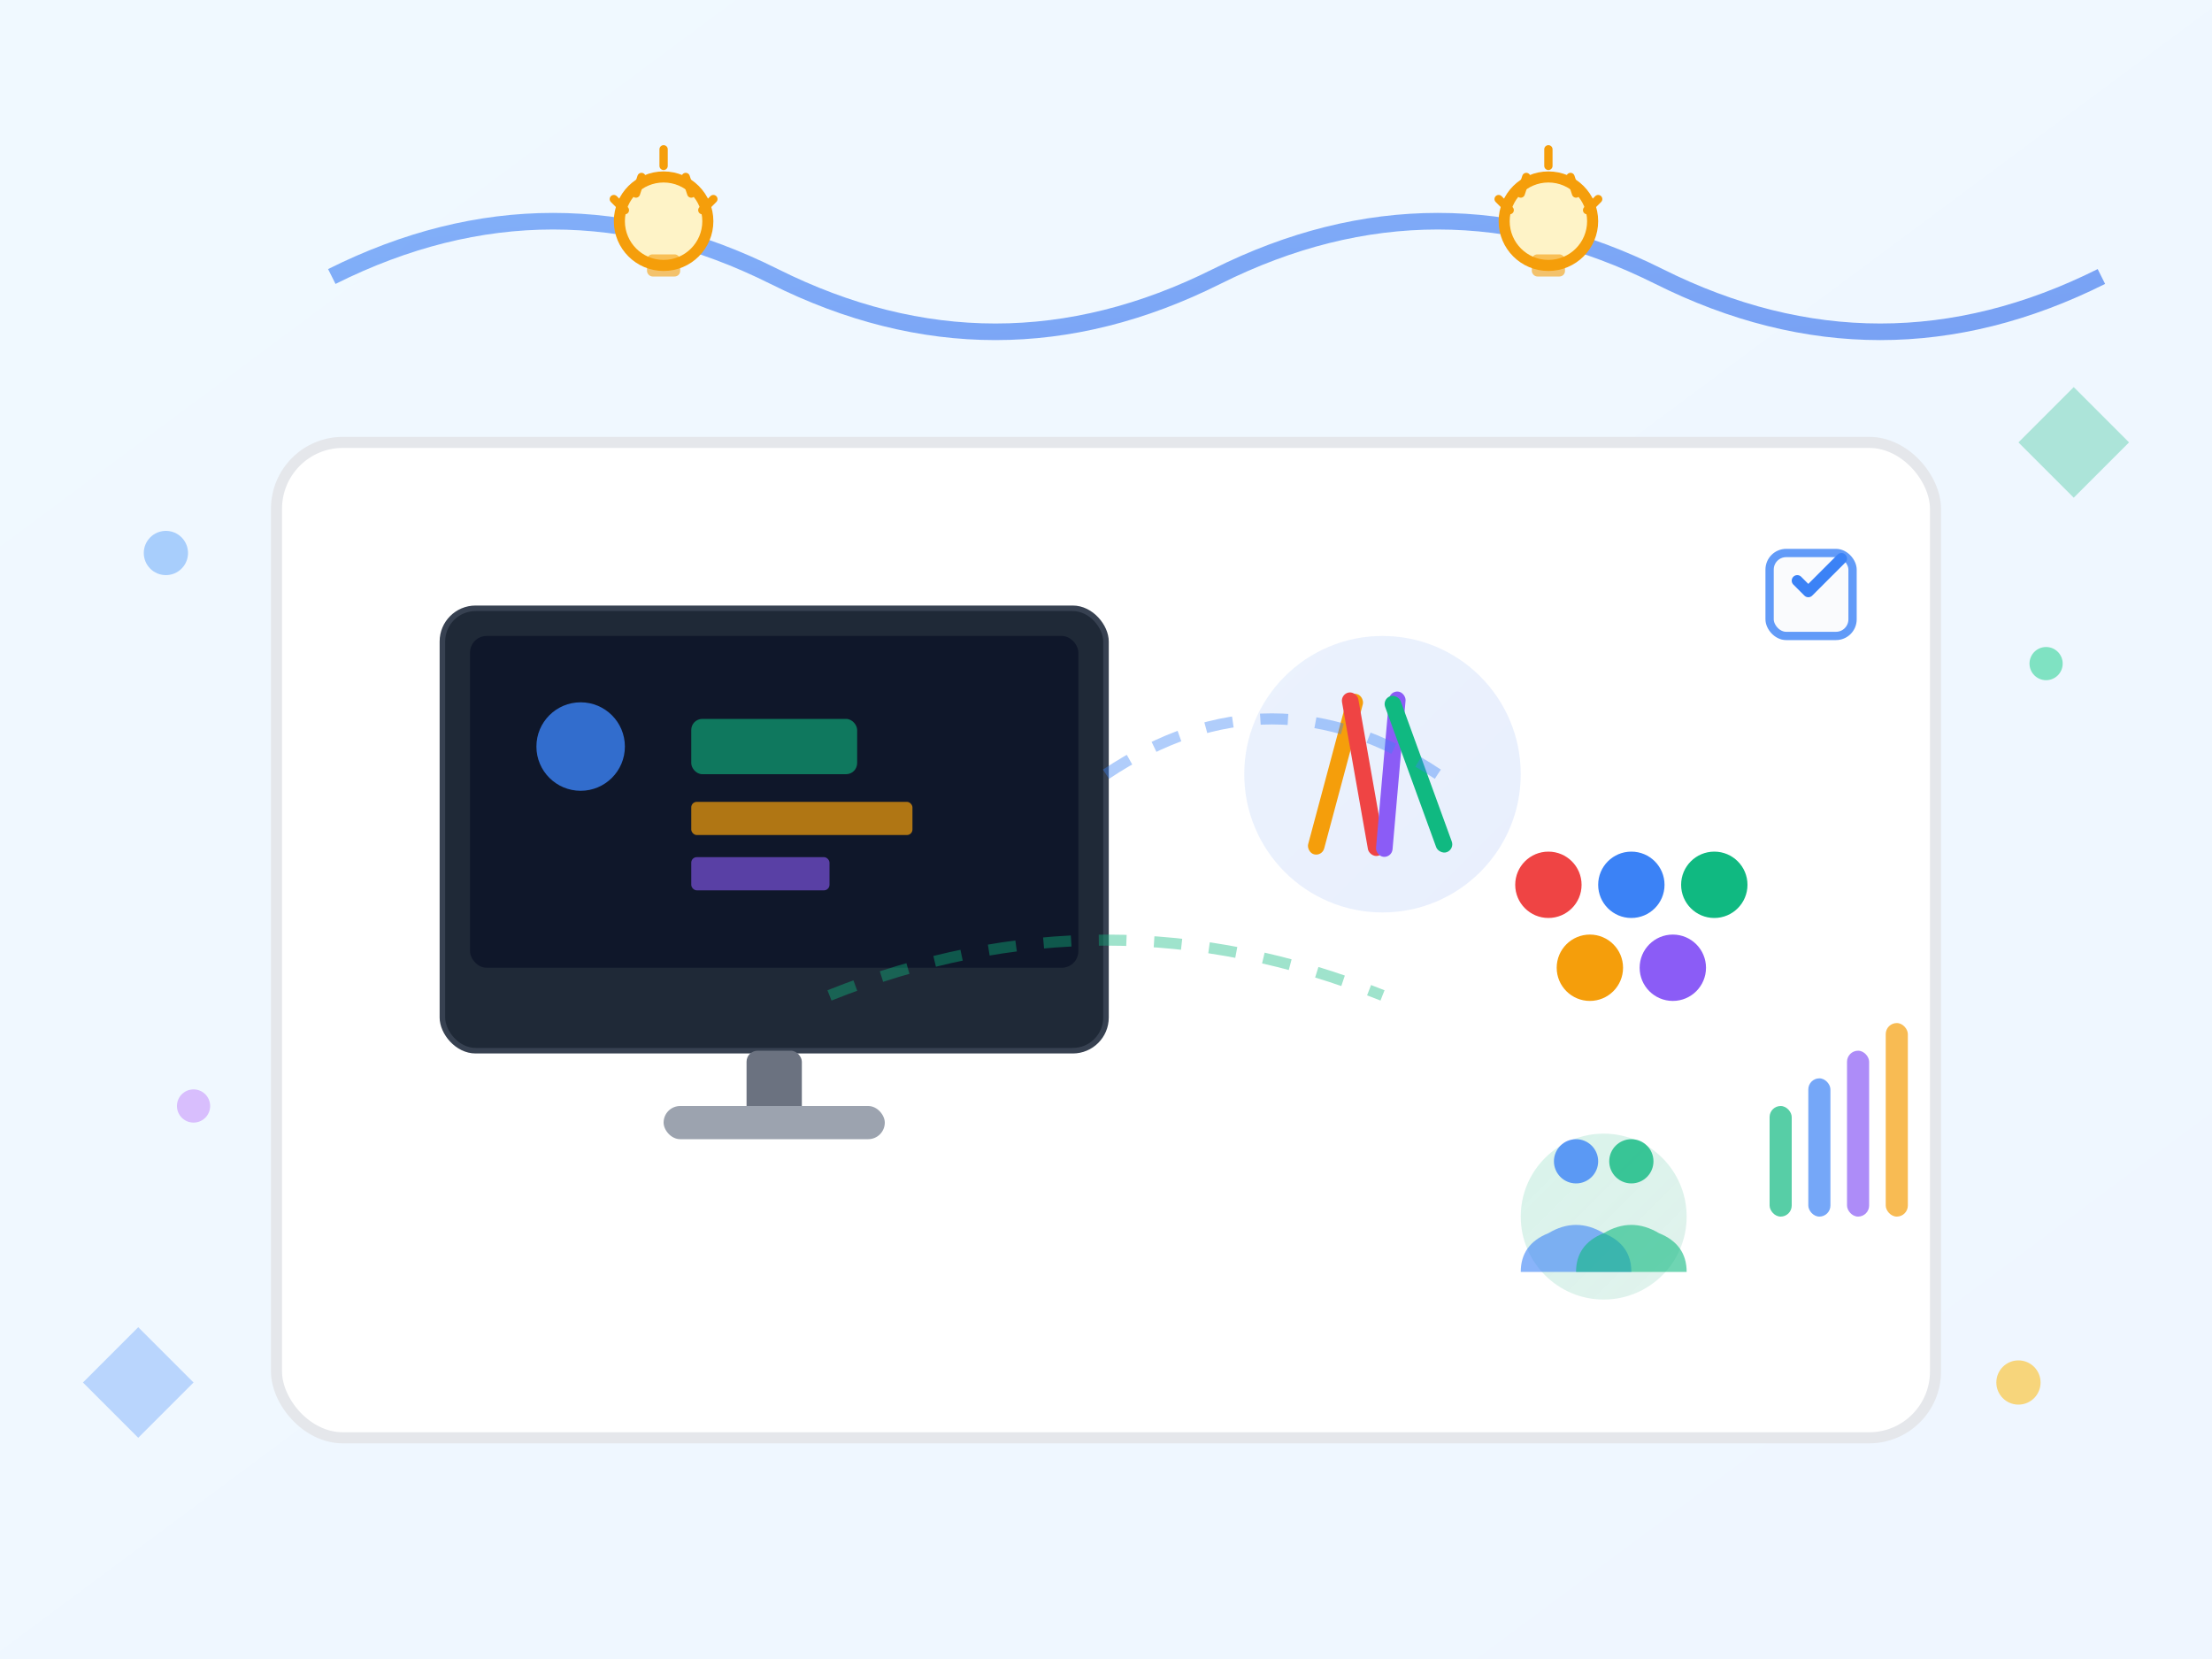 <svg width="400" height="300" viewBox="0 0 400 300" fill="none" xmlns="http://www.w3.org/2000/svg">
  <rect x="0" y="0" width="400" height="300" fill="#333333" stroke="none"/>
  <!-- Background elements -->
  <defs>
    <linearGradient id="bgGradient" x1="0%" y1="0%" x2="100%" y2="100%">
      <stop offset="0%" style="stop-color:#f0f9ff;stop-opacity:1" />
      <stop offset="100%" style="stop-color:#eff6ff;stop-opacity:1" />
    </linearGradient>
    
    <linearGradient id="primaryGradient" x1="0%" y1="0%" x2="100%" y2="100%">
      <stop offset="0%" style="stop-color:#3b82f6;stop-opacity:1" />
      <stop offset="100%" style="stop-color:#2563eb;stop-opacity:1" />
    </linearGradient>
    
    <linearGradient id="secondaryGradient" x1="0%" y1="0%" x2="100%" y2="100%">
      <stop offset="0%" style="stop-color:#10b981;stop-opacity:0.8" />
      <stop offset="100%" style="stop-color:#059669;stop-opacity:0.6" />
    </linearGradient>
  </defs>
  
  <!-- Background -->
  <rect width="400" height="300" fill="url(#bgGradient)"/>
  
  <!-- Main creative workspace -->
  <rect x="50" y="80" width="300" height="180" rx="12" fill="white" stroke="#e5e7eb" stroke-width="2"/>
  
  <!-- Computer screen -->
  <rect x="80" y="110" width="120" height="80" rx="6" fill="#1f2937" stroke="#374151" stroke-width="1"/>
  <rect x="85" y="115" width="110" height="60" rx="3" fill="#0f172a"/>
  
  <!-- Design elements on screen -->
  <circle cx="105" cy="135" r="8" fill="#3b82f6" opacity="0.8"/>
  <rect x="125" y="130" width="30" height="10" rx="2" fill="#10b981" opacity="0.6"/>
  <rect x="125" y="145" width="40" height="6" rx="1" fill="#f59e0b" opacity="0.7"/>
  <rect x="125" y="155" width="25" height="6" rx="1" fill="#8b5cf6" opacity="0.6"/>
  
  <!-- Computer stand -->
  <rect x="135" y="190" width="10" height="15" rx="2" fill="#6b7280"/>
  <rect x="120" y="200" width="40" height="6" rx="3" fill="#9ca3af"/>
  
  <!-- Design tools -->
  <circle cx="250" cy="140" r="25" fill="url(#primaryGradient)" opacity="0.1"/>
  
  <!-- Pencils/tools -->
  <rect x="240" y="125" width="3" height="30" rx="1.5" fill="#f59e0b" transform="rotate(15 241.5 140)"/>
  <rect x="245" y="125" width="3" height="30" rx="1.5" fill="#ef4444" transform="rotate(-10 246.5 140)"/>
  <rect x="250" y="125" width="3" height="30" rx="1.5" fill="#8b5cf6" transform="rotate(5 251.5 140)"/>
  <rect x="255" y="125" width="3" height="30" rx="1.5" fill="#10b981" transform="rotate(-20 256.5 140)"/>
  
  <!-- Color palette -->
  <circle cx="280" cy="160" r="6" fill="#ef4444"/>
  <circle cx="295" cy="160" r="6" fill="#3b82f6"/>
  <circle cx="310" cy="160" r="6" fill="#10b981"/>
  <circle cx="287.5" cy="175" r="6" fill="#f59e0b"/>
  <circle cx="302.5" cy="175" r="6" fill="#8b5cf6"/>
  
  <!-- Creative process visualization -->
  <path d="M60 50 Q100 30 140 50 Q180 70 220 50 Q260 30 300 50 Q340 70 380 50" stroke="url(#primaryGradient)" stroke-width="3" fill="none" opacity="0.6"/>
  
  <!-- Ideas/lightbulbs -->
  <circle cx="120" cy="40" r="8" fill="#fef3c7" stroke="#f59e0b" stroke-width="2"/>
  <rect x="117" y="46" width="6" height="4" rx="1" fill="#f59e0b" opacity="0.6"/>
  <path d="M115 35 L116 32 M125 35 L124 32 M120 30 L120 27 M113 38 L111 36 M127 38 L129 36" stroke="#f59e0b" stroke-width="1.5" stroke-linecap="round"/>
  
  <circle cx="280" cy="40" r="8" fill="#fef3c7" stroke="#f59e0b" stroke-width="2"/>
  <rect x="277" y="46" width="6" height="4" rx="1" fill="#f59e0b" opacity="0.6"/>
  <path d="M275 35 L276 32 M285 35 L284 32 M280 30 L280 27 M273 38 L271 36 M287 38 L289 36" stroke="#f59e0b" stroke-width="1.5" stroke-linecap="round"/>
  
  <!-- Team collaboration -->
  <circle cx="290" cy="220" r="15" fill="url(#secondaryGradient)" opacity="0.2"/>
  
  <!-- People icons -->
  <circle cx="285" cy="210" r="4" fill="#3b82f6" opacity="0.8"/>
  <path d="M275 230 Q275 225 280 223 Q285 220 290 223 Q295 225 295 230" fill="#3b82f6" opacity="0.6"/>
  
  <circle cx="295" cy="210" r="4" fill="#10b981" opacity="0.8"/>
  <path d="M285 230 Q285 225 290 223 Q295 220 300 223 Q305 225 305 230" fill="#10b981" opacity="0.6"/>
  
  <!-- Success metrics -->
  <rect x="320" y="200" width="4" height="20" rx="2" fill="#10b981" opacity="0.7"/>
  <rect x="327" y="195" width="4" height="25" rx="2" fill="#3b82f6" opacity="0.7"/>
  <rect x="334" y="190" width="4" height="30" rx="2" fill="#8b5cf6" opacity="0.7"/>
  <rect x="341" y="185" width="4" height="35" rx="2" fill="#f59e0b" opacity="0.7"/>
  
  <!-- Decorative elements -->
  <circle cx="30" cy="100" r="4" fill="#60a5fa" opacity="0.5"/>
  <circle cx="370" cy="120" r="3" fill="#34d399" opacity="0.6"/>
  <circle cx="35" cy="200" r="3" fill="#c084fc" opacity="0.5"/>
  <circle cx="365" cy="250" r="4" fill="#fbbf24" opacity="0.6"/>
  
  <!-- Abstract design shapes -->
  <polygon points="15,250 25,240 35,250 25,260" fill="#3b82f6" opacity="0.3"/>
  <polygon points="365,80 375,70 385,80 375,90" fill="#10b981" opacity="0.3"/>
  
  <!-- Connecting lines showing workflow -->
  <path d="M200 140 Q230 120 260 140" stroke="#3b82f6" stroke-width="2" stroke-dasharray="5,5" opacity="0.4"/>
  <path d="M150 180 Q200 160 250 180" stroke="#10b981" stroke-width="2" stroke-dasharray="5,5" opacity="0.4"/>
  
  <!-- Innovation symbols -->
  <rect x="320" y="100" width="15" height="15" rx="3" fill="#f8fafc" stroke="#3b82f6" stroke-width="1.5" opacity="0.8"/>
  <path d="M325 105 L327 107 L333 101" stroke="#3b82f6" stroke-width="2" stroke-linecap="round" stroke-linejoin="round"/>
</svg>
